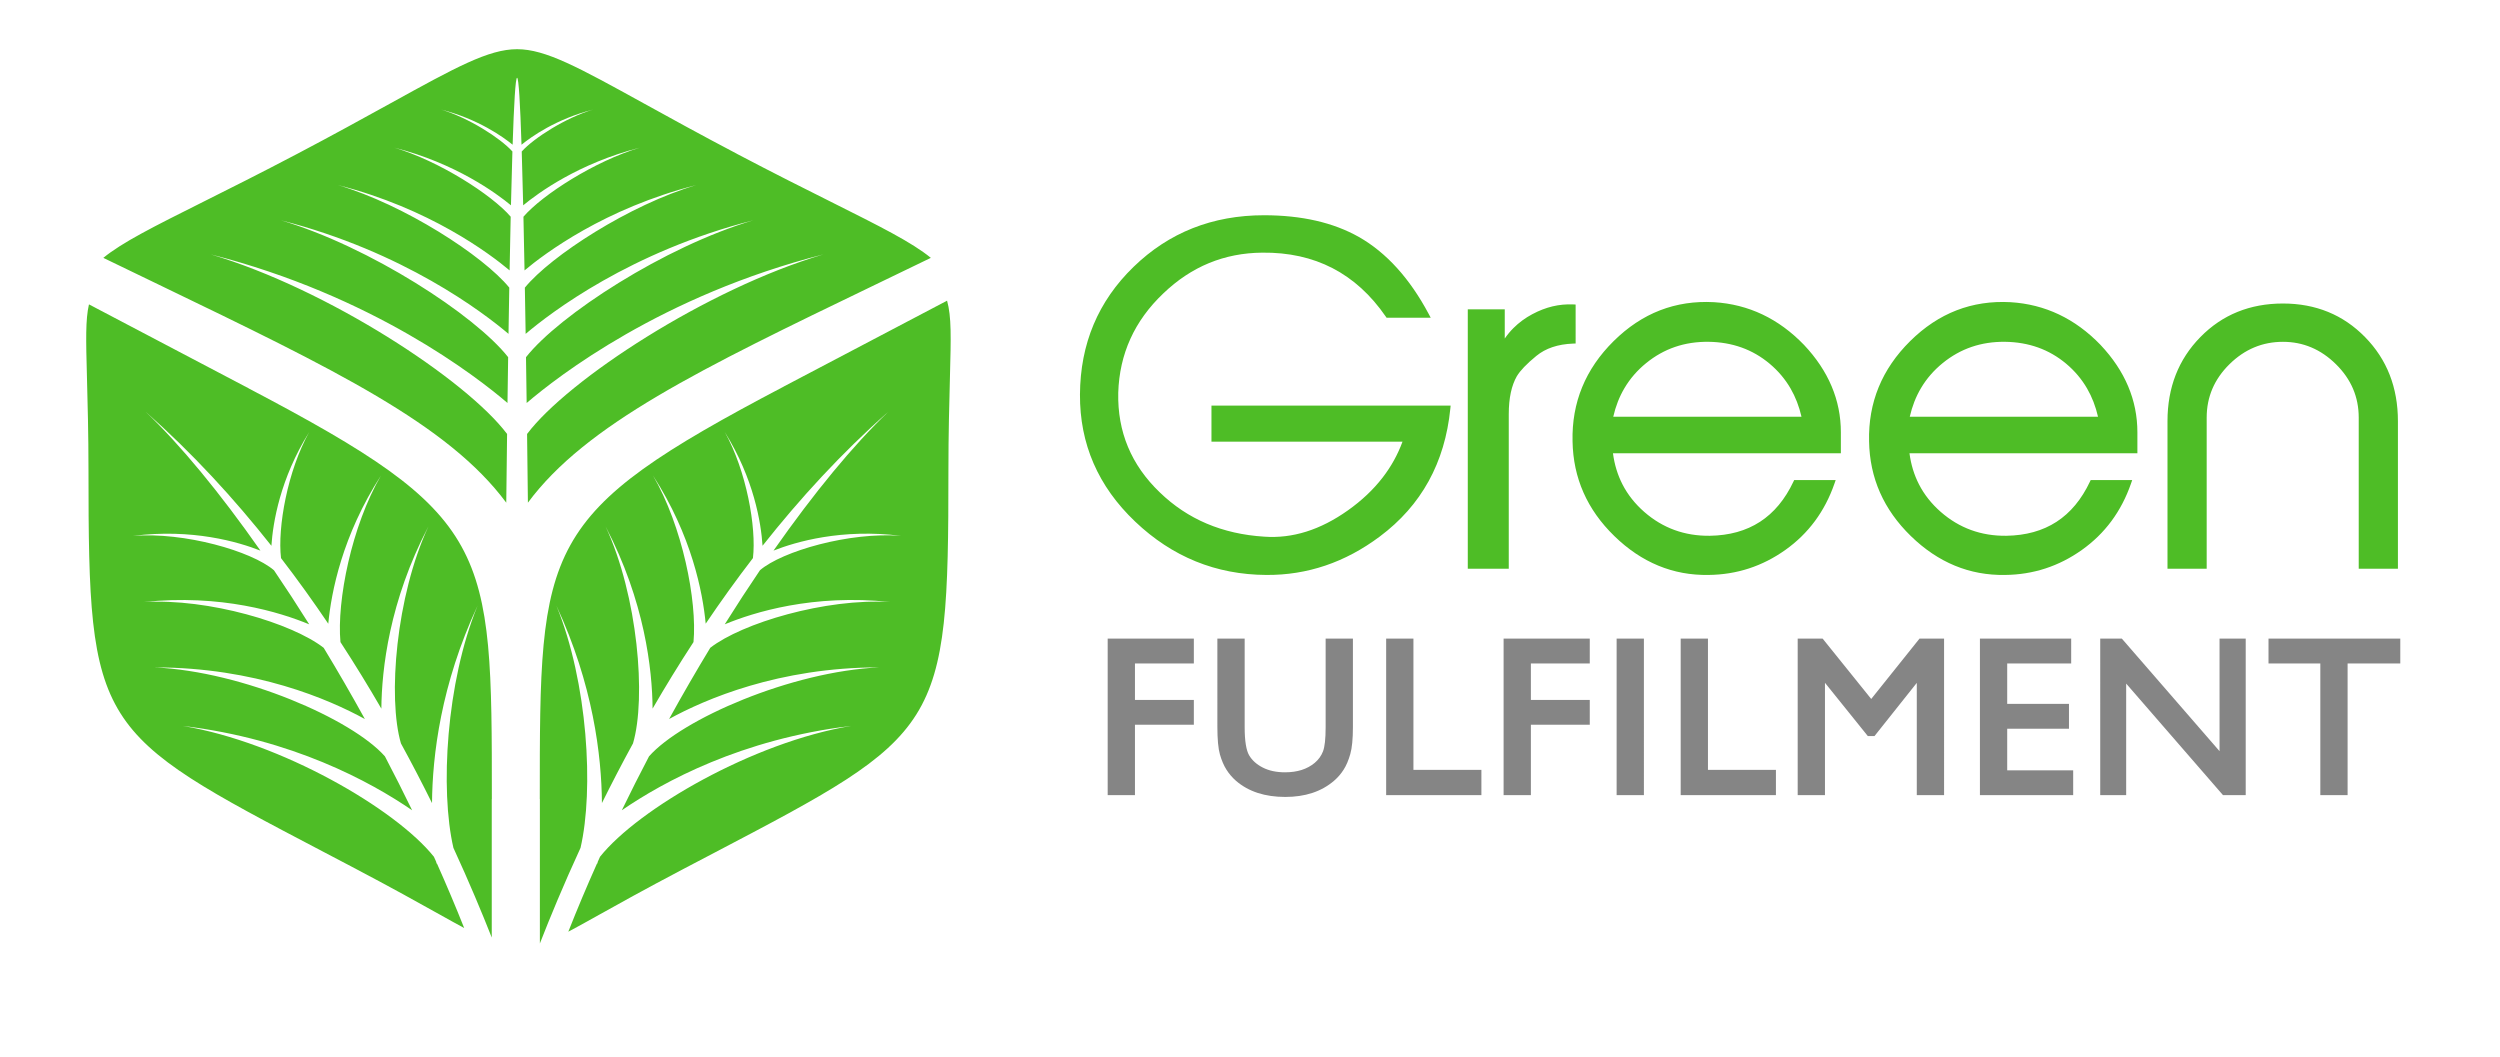 <svg xmlns="http://www.w3.org/2000/svg" xmlns:xlink="http://www.w3.org/1999/xlink" viewBox="47.6 279.933 337.733 142.8" id="svg1" version="1.1" style="max-height: 500px" width="337.733" height="142.8">
  <rect x="47.6" y="279.933" width="337.733" height="142.8" fill="#333333" stroke="none"/>
  <defs id="defs1">
    
    <clipPath id="clipPath3" clipPathUnits="userSpaceOnUse">
      <path id="path3" transform="translate(-88.091,-210.065)" d="M 0,425 H 425 V 0 H 0 Z"/>
    </clipPath>
    <clipPath id="clipPath5" clipPathUnits="userSpaceOnUse">
      <path id="path5" transform="translate(-60.911,-175.696)" d="M 0,425 H 425 V 0 H 0 Z"/>
    </clipPath>
    <clipPath id="clipPath7" clipPathUnits="userSpaceOnUse">
      <path id="path7" transform="translate(-131.657,-184.587)" d="M 0,425 H 425 V 0 H 0 Z"/>
    </clipPath>
    <clipPath id="clipPath9" clipPathUnits="userSpaceOnUse">
      <path id="path9" transform="translate(-182.649,-173.659)" d="M 0,425 H 425 V 0 H 0 Z"/>
    </clipPath>
    <clipPath id="clipPath11" clipPathUnits="userSpaceOnUse">
      <path id="path11" transform="translate(-148.213,-150.348)" d="M 0,425 H 425 V 0 H 0 Z"/>
    </clipPath>
  </defs>
  
    
  
  <g id="layer-MC0">
    <path transform="matrix(1.333,0,0,-1.333,0,566.667)" style="fill:#ffffff;fill-opacity:1;fill-rule:nonzero;stroke:none" d="M 0,0 H 425 V 425 H 0 Z" id="path1"/>
    <path clip-path="url(#clipPath3)" transform="matrix(1.333,0,0,-1.333,117.454,286.579)" style="fill:#4ebd26;fill-opacity:1;fill-rule:evenodd;stroke:none" d="m 0,0 c -2.886,0 -6.215,-1.836 -12.872,-5.509 -2.687,-1.482 -5.869,-3.237 -9.404,-5.095 -3.796,-1.996 -6.918,-3.558 -9.555,-4.876 -4.993,-2.499 -8.194,-4.101 -10.101,-5.667 1.541,-0.747 3.637,-1.759 5.665,-2.737 17.72,-8.55 29.28,-14.129 35.171,-22.076 0.023,2.105 0.051,4.464 0.083,6.965 -4.142,5.494 -18.214,14.703 -30.031,18.2 16.379,-4.175 26.946,-12.382 30.072,-15.059 0.021,1.522 0.043,3.078 0.067,4.642 -3.343,4.253 -14.036,11.21 -23.032,13.872 12.429,-3.168 20.516,-9.347 23.068,-11.51 0.025,1.571 0.051,3.141 0.079,4.687 -2.648,3.236 -10.633,8.4 -17.366,10.393 9.272,-2.363 15.358,-6.936 17.398,-8.647 0.035,1.877 0.071,3.704 0.11,5.441 -1.913,2.223 -7.266,5.656 -11.793,6.996 6.206,-1.583 10.33,-4.61 11.82,-5.842 0.047,1.979 0.095,3.819 0.147,5.456 -1.242,1.377 -4.48,3.433 -7.226,4.246 3.751,-0.956 6.273,-2.765 7.248,-3.559 0.136,4.119 0.287,6.782 0.452,6.782 0.164,0 0.315,-2.665 0.449,-6.784 0.974,0.793 3.497,2.605 7.252,3.561 -2.749,-0.813 -5.989,-2.871 -7.23,-4.249 0.051,-1.637 0.1,-3.477 0.147,-5.455 1.487,1.23 5.612,4.261 11.823,5.844 -4.529,-1.342 -9.886,-4.776 -11.797,-6.999 0.039,-1.736 0.076,-3.565 0.111,-5.44 2.036,1.709 8.125,6.285 17.401,8.649 -6.735,-1.994 -14.724,-7.16 -17.369,-10.396 0.028,-1.546 0.054,-3.115 0.08,-4.686 2.548,2.162 10.638,8.344 23.071,11.512 -8.999,-2.662 -19.694,-9.622 -23.035,-13.875 l 0.067,-4.64 c 3.126,2.676 13.693,10.885 30.074,15.06 -11.817,-3.497 -25.89,-12.707 -30.031,-18.201 0.032,-2.501 0.06,-4.859 0.084,-6.962 5.893,7.946 17.452,13.525 35.169,22.073 2.028,0.979 4.138,1.997 5.666,2.738 -1.906,1.566 -5.108,3.168 -10.101,5.667 -2.637,1.318 -5.759,2.88 -9.555,4.876 l 0.003,0.003 C 18.554,-8.643 15.472,-6.942 12.87,-5.507 6.214,-1.836 2.885,0 0,0" id="path2"/>
    <path clip-path="url(#clipPath5)" transform="matrix(1.333,0,0,-1.333,81.214,332.405)" style="fill:#4ebd26;fill-opacity:1;fill-rule:evenodd;stroke:none" d="m 0,0 -16.201,8.517 c -0.358,-1.559 -0.304,-3.593 -0.205,-7.315 0.07,-2.582 0.157,-5.862 0.157,-9.558 0,-26.13 0.702,-26.498 23.769,-38.588 l 2.845,-1.494 c 4.147,-2.18 6.857,-3.694 8.878,-4.824 1.034,-0.577 1.872,-1.045 2.582,-1.424 -0.863,2.172 -1.783,4.35 -2.752,6.52 l -0.051,0.029 -0.029,0.149 -0.234,0.523 c -3.898,4.876 -15.523,11.601 -25.441,13.259 11.08,-1.322 19.007,-5.648 23.233,-8.548 -0.892,1.838 -1.813,3.663 -2.757,5.463 -3.325,3.768 -14.407,8.609 -23.338,9.016 10.185,0.009 17.668,-3.237 21.304,-5.231 -1.362,2.472 -2.759,4.886 -4.173,7.217 -3.202,2.493 -11.649,5.034 -18.24,4.639 7.82,0.833 13.834,-1.04 16.774,-2.26 -1.187,1.893 -2.381,3.725 -3.573,5.481 -2.25,1.928 -9.065,3.902 -14.297,3.483 6.023,0.762 10.683,-0.609 12.927,-1.494 -4.097,5.847 -8.115,10.727 -11.629,14.066 4.728,-4.174 8.965,-8.8 12.739,-13.574 0.158,2.352 0.877,6.784 3.83,11.524 -2.19,-3.904 -3.224,-9.678 -2.855,-12.774 1.692,-2.2 3.288,-4.426 4.788,-6.649 0.304,3.205 1.419,8.941 5.341,15.017 -2.979,-5.117 -4.487,-12.706 -4.106,-16.878 1.481,-2.271 2.861,-4.527 4.146,-6.745 0.035,3.967 0.794,10.869 4.768,18.466 -3.281,-7.045 -4.136,-17.385 -2.783,-21.991 1.137,-2.08 2.186,-4.104 3.149,-6.046 0.037,4.81 0.9,12.018 4.615,20.003 -3.191,-7.78 -3.806,-18.674 -2.447,-24.541 1.609,-3.493 2.898,-6.589 3.885,-9.089 v 14.037 h 0.01 c 0.003,25.721 0.003,28.661 -24.632,41.61 z" id="path4"/>
    <path clip-path="url(#clipPath7)" transform="matrix(1.333,0,0,-1.333,175.542,320.551)" style="fill:#4ebd26;fill-opacity:1;fill-rule:evenodd;stroke:none" d="m 0,0 -16.514,-8.681 0.002,-0.004 c -24.767,-13.018 -24.767,-15.972 -24.764,-41.82 h 0.009 v -14.64 c 1.014,2.597 2.381,5.914 4.121,9.693 1.359,5.866 0.744,16.761 -2.447,24.54 3.715,-7.984 4.578,-15.192 4.615,-20.003 0.963,1.942 2.012,3.968 3.149,6.047 1.354,4.605 0.498,14.945 -2.782,21.99 3.974,-7.597 4.733,-14.499 4.767,-18.466 1.285,2.218 2.665,4.476 4.146,6.745 0.382,4.174 -1.127,11.761 -4.106,16.878 3.922,-6.076 5.037,-11.81 5.342,-15.015 1.499,2.221 3.095,4.448 4.787,6.647 0.369,3.097 -0.665,8.87 -2.855,12.775 2.953,-4.741 3.672,-9.171 3.83,-11.525 3.774,4.775 8.011,9.401 12.74,13.574 -3.515,-3.339 -7.533,-8.218 -11.63,-14.066 2.245,0.886 6.904,2.256 12.927,1.494 -5.231,0.419 -12.046,-1.554 -14.297,-3.481 -1.191,-1.756 -2.386,-3.589 -3.572,-5.483 2.939,1.219 8.954,3.093 16.773,2.26 -6.59,0.395 -15.036,-2.145 -18.239,-4.639 -1.414,-2.331 -2.812,-4.745 -4.173,-7.216 3.635,1.994 11.119,5.24 21.303,5.23 -8.93,-0.406 -20.013,-5.248 -23.338,-9.016 -0.943,-1.799 -1.864,-3.625 -2.756,-5.463 4.225,2.9 12.153,7.226 23.232,8.548 -9.918,-1.658 -21.543,-8.382 -25.441,-13.258 l -0.234,-0.524 -0.029,-0.148 -0.05,-0.03 c -1.026,-2.296 -1.998,-4.6 -2.902,-6.896 0.779,0.408 1.712,0.93 2.901,1.594 2.03,1.133 4.75,2.654 8.872,4.821 l 2.846,1.491 c 23.197,12.16 23.903,12.53 23.903,38.8 0,3.726 0.088,6.986 0.156,9.552 C 0.398,-3.695 0.453,-1.627 0,0" id="path6"/>
    <path clip-path="url(#clipPath9)" transform="matrix(1.333,0,0,-1.333,243.532,335.121)" style="fill:#4ebd26;fill-opacity:1;fill-rule:evenodd;stroke:none" d="m 0,0 c -0.275,-2.748 -1.009,-5.203 -2.201,-7.365 -1.193,-2.165 -2.845,-4.036 -4.953,-5.61 -1.753,-1.31 -3.59,-2.292 -5.507,-2.94 -1.918,-0.649 -3.916,-0.967 -5.994,-0.952 -2.551,0.014 -4.934,0.473 -7.148,1.374 -2.215,0.902 -4.261,2.245 -6.138,4.031 -1.878,1.786 -3.284,3.754 -4.217,5.905 -0.934,2.15 -1.393,4.479 -1.378,6.985 0.015,2.568 0.476,4.928 1.381,7.083 0.906,2.156 2.257,4.106 4.054,5.848 1.796,1.743 3.797,3.05 6.001,3.921 2.203,0.87 4.611,1.307 7.219,1.307 1.901,0 3.654,-0.185 5.256,-0.55 1.604,-0.367 3.059,-0.919 4.363,-1.655 h 0.002 c 1.394,-0.796 2.681,-1.846 3.86,-3.148 1.175,-1.296 2.242,-2.843 3.201,-4.639 l 0.211,-0.397 h -4.473 l -0.081,0.117 c -1.51,2.192 -3.308,3.828 -5.391,4.907 -2.085,1.079 -4.461,1.604 -7.126,1.574 h -10e-4 c -1.922,-0.016 -3.718,-0.366 -5.388,-1.053 -1.67,-0.687 -3.216,-1.712 -4.637,-3.074 l -10e-4,-0.001 c -1.465,-1.392 -2.579,-2.926 -3.339,-4.604 -0.761,-1.676 -1.172,-3.499 -1.231,-5.464 -0.043,-1.978 0.284,-3.809 0.986,-5.491 0.7,-1.682 1.776,-3.219 3.224,-4.608 l 0.001,-10e-4 c 1.406,-1.361 2.99,-2.416 4.752,-3.164 1.763,-0.748 3.706,-1.19 5.83,-1.323 h 0.002 c 1.426,-0.103 2.845,0.067 4.255,0.508 1.414,0.443 2.822,1.162 4.221,2.154 1.402,0.993 2.575,2.1 3.518,3.322 0.864,1.117 1.537,2.333 2.019,3.643 H -24.21 V 0.296 H 0.029 Z M 12.437,6.58 C 11.666,6.551 10.967,6.431 10.344,6.221 9.729,6.014 9.185,5.717 8.713,5.33 8.222,4.929 7.812,4.555 7.482,4.211 V 4.212 C 7.158,3.873 6.911,3.562 6.74,3.276 H 6.739 C 6.47,2.807 6.266,2.254 6.129,1.619 5.99,0.976 5.92,0.249 5.92,-0.561 V -16.235 H 1.767 V 10.054 H 5.514 V 7.094 C 5.778,7.477 6.073,7.832 6.398,8.156 6.951,8.71 7.594,9.182 8.325,9.571 L 8.326,9.569 c 0.669,0.359 1.347,0.619 2.029,0.783 0.685,0.163 1.38,0.229 2.084,0.198 l 0.258,-0.011 V 6.59 Z M 39.308,-4.535 H 16.48 c 0.151,-1.144 0.473,-2.196 0.964,-3.153 0.534,-1.041 1.271,-1.97 2.208,-2.791 0.938,-0.82 1.961,-1.432 3.066,-1.834 1.107,-0.404 2.299,-0.598 3.576,-0.584 1.981,0.03 3.676,0.501 5.086,1.414 1.411,0.914 2.542,2.274 3.393,4.08 l 0.073,0.155 h 4.207 l -0.124,-0.358 c -0.491,-1.413 -1.151,-2.678 -1.98,-3.799 -0.83,-1.122 -1.83,-2.098 -2.997,-2.927 -2.333,-1.659 -4.929,-2.504 -7.786,-2.535 -1.799,-0.03 -3.495,0.283 -5.087,0.941 -1.591,0.656 -3.077,1.655 -4.456,2.997 -1.381,1.343 -2.425,2.815 -3.131,4.417 -0.707,1.601 -1.076,3.33 -1.107,5.189 -0.046,1.965 0.279,3.796 0.975,5.49 0.694,1.693 1.759,3.25 3.193,4.669 1.435,1.419 3,2.457 4.695,3.115 1.696,0.656 3.52,0.932 5.47,0.825 h 0.002 c 1.751,-0.107 3.388,-0.523 4.91,-1.245 1.52,-0.722 2.925,-1.75 4.212,-3.084 l 0.003,-0.003 c 1.24,-1.316 2.173,-2.715 2.795,-4.19 0.625,-1.481 0.937,-3.036 0.937,-4.667 v -2.122 z m -3.721,3.702 c -0.24,1.049 -0.61,2.004 -1.108,2.865 -0.549,0.947 -1.256,1.783 -2.12,2.509 -0.864,0.725 -1.813,1.272 -2.844,1.642 -1.034,0.37 -2.154,0.563 -3.357,0.578 C 24.956,6.774 23.827,6.603 22.775,6.244 21.725,5.885 20.749,5.339 19.848,4.606 18.948,3.875 18.213,3.027 17.646,2.068 17.13,1.197 16.751,0.229 16.51,-0.833 Z M 69.359,-4.535 H 46.531 c 0.15,-1.144 0.472,-2.196 0.964,-3.153 0.534,-1.041 1.271,-1.97 2.208,-2.791 0.938,-0.82 1.961,-1.432 3.066,-1.834 1.107,-0.404 2.299,-0.598 3.575,-0.584 1.981,0.03 3.677,0.501 5.087,1.414 1.41,0.914 2.541,2.274 3.393,4.08 l 0.073,0.155 h 4.207 L 68.98,-7.606 c -0.491,-1.413 -1.152,-2.678 -1.98,-3.799 -0.831,-1.122 -1.83,-2.098 -2.997,-2.927 -2.333,-1.659 -4.93,-2.504 -7.786,-2.535 -1.799,-0.03 -3.495,0.283 -5.088,0.941 -1.589,0.656 -3.076,1.655 -4.455,2.997 -1.381,1.343 -2.424,2.815 -3.132,4.417 -0.706,1.601 -1.075,3.33 -1.106,5.189 -0.046,1.965 0.279,3.796 0.974,5.49 0.695,1.693 1.76,3.25 3.194,4.669 1.434,1.419 3,2.457 4.695,3.115 1.697,0.656 3.52,0.932 5.47,0.825 h 0.001 c 1.752,-0.107 3.389,-0.523 4.911,-1.245 1.52,-0.722 2.925,-1.75 4.212,-3.084 l 0.002,-0.003 c 1.241,-1.316 2.174,-2.715 2.796,-4.19 0.625,-1.481 0.937,-3.036 0.937,-4.667 v -2.122 z m -3.721,3.702 C 65.398,0.216 65.028,1.171 64.53,2.032 63.981,2.979 63.274,3.815 62.411,4.541 61.546,5.266 60.597,5.813 59.566,6.183 58.531,6.553 57.412,6.746 56.209,6.761 55.006,6.774 53.878,6.603 52.826,6.244 51.776,5.885 50.8,5.339 49.899,4.606 49,3.875 48.264,3.027 47.697,2.068 47.181,1.197 46.802,0.229 46.56,-0.833 Z M 95.762,-16.235 H 92.06 v 15.313 c 0,1.048 -0.193,2.022 -0.576,2.921 -0.384,0.9 -0.962,1.731 -1.73,2.489 -0.77,0.76 -1.603,1.327 -2.498,1.705 -0.892,0.377 -1.851,0.566 -2.878,0.566 -2.08,0 -3.884,-0.757 -5.42,-2.271 C 78.189,3.73 77.611,2.899 77.227,1.999 76.843,1.1 76.651,0.126 76.651,-0.922 v -15.313 h -3.972 v 14.951 c 0,3.416 1.11,6.258 3.331,8.523 1.11,1.134 2.365,1.986 3.761,2.552 1.396,0.566 2.931,0.851 4.607,0.851 1.662,0 3.186,-0.285 4.574,-0.851 1.388,-0.566 2.639,-1.418 3.749,-2.552 2.221,-2.265 3.331,-5.107 3.331,-8.523 v -14.951 z" id="path8"/>
    <path clip-path="url(#clipPath11)" transform="matrix(1.333,0,0,-1.333,197.617,366.203)" style="fill:#858585;fill-opacity:1;fill-rule:evenodd;stroke:none" d="M 0,0 H 8.45 V -2.518 H 2.482 V -6.214 H 8.45 V -8.732 H 2.482 v -7.135 h -2.765 l 0,15.867 z m 22.089,0 h 2.482 v -8.969 c 0,-0.592 -0.022,-1.117 -0.067,-1.576 -0.044,-0.463 -0.112,-0.851 -0.202,-1.164 -0.089,-0.311 -0.188,-0.597 -0.299,-0.858 -0.113,-0.266 -0.237,-0.503 -0.371,-0.712 -0.133,-0.211 -0.28,-0.41 -0.44,-0.595 -0.164,-0.189 -0.344,-0.369 -0.537,-0.536 -0.638,-0.548 -1.37,-0.958 -2.198,-1.231 -0.821,-0.27 -1.736,-0.406 -2.743,-0.406 -1.025,0 -1.953,0.135 -2.782,0.403 -0.836,0.272 -1.57,0.679 -2.199,1.221 l -0.003,0.002 c -0.194,0.17 -0.373,0.352 -0.535,0.54 -0.162,0.189 -0.311,0.39 -0.445,0.604 -0.134,0.211 -0.256,0.445 -0.366,0.704 -0.109,0.256 -0.207,0.533 -0.292,0.831 -0.086,0.302 -0.151,0.689 -0.194,1.161 -0.042,0.47 -0.064,1.014 -0.064,1.63 V 0 H 13.6 v -8.969 c 0,-0.709 0.039,-1.303 0.119,-1.786 0.076,-0.466 0.188,-0.824 0.334,-1.074 0.15,-0.254 0.339,-0.485 0.57,-0.692 0.231,-0.209 0.505,-0.394 0.817,-0.551 0.314,-0.159 0.658,-0.28 1.031,-0.359 0.376,-0.08 0.783,-0.12 1.22,-0.12 0.624,0 1.186,0.08 1.686,0.24 0.495,0.158 0.933,0.396 1.316,0.712 0.197,0.167 0.367,0.349 0.507,0.544 0.141,0.197 0.256,0.408 0.341,0.632 0.086,0.228 0.152,0.541 0.197,0.943 0.045,0.412 0.068,0.916 0.068,1.511 V 0 Z m 6.133,0 h 2.482 v -13.304 h 6.888 v -2.563 H 27.939 V 0 Z m 11.903,0 h 8.45 v -2.518 h -5.968 v -3.696 h 5.968 v -2.518 h -5.968 v -7.135 H 39.842 V 0 Z m 11.454,0 h 2.482 V -15.867 H 51.296 V 0 Z m 6.492,0 h 2.482 v -13.304 h 6.888 v -2.563 H 57.788 V 0 Z m 24.056,0 h 2.355 V -15.867 H 81.716 V -4.488 L 77.431,-9.877 H 76.753 L 72.411,-4.48 V -15.867 H 69.646 V 0 h 2.527 L 77.098,-6.118 81.993,0 Z m 6.271,0 h 8.966 V -2.518 H 90.88 v -4.099 h 6.26 v -2.52 h -6.26 v -4.212 h 6.686 v -2.518 H 88.115 V 0 Z m 24.285,0 h 2.369 v -15.867 h -2.3 l -9.815,11.308 v -11.308 h -2.63 V 0 h 2.19 l 9.902,-11.408 V 0 Z m 4.963,0 h 13.071 v -2.518 h -5.34 v -13.349 h -2.765 v 13.349 h -5.25 V 0 Z" id="path10"/>
  </g>
</svg>